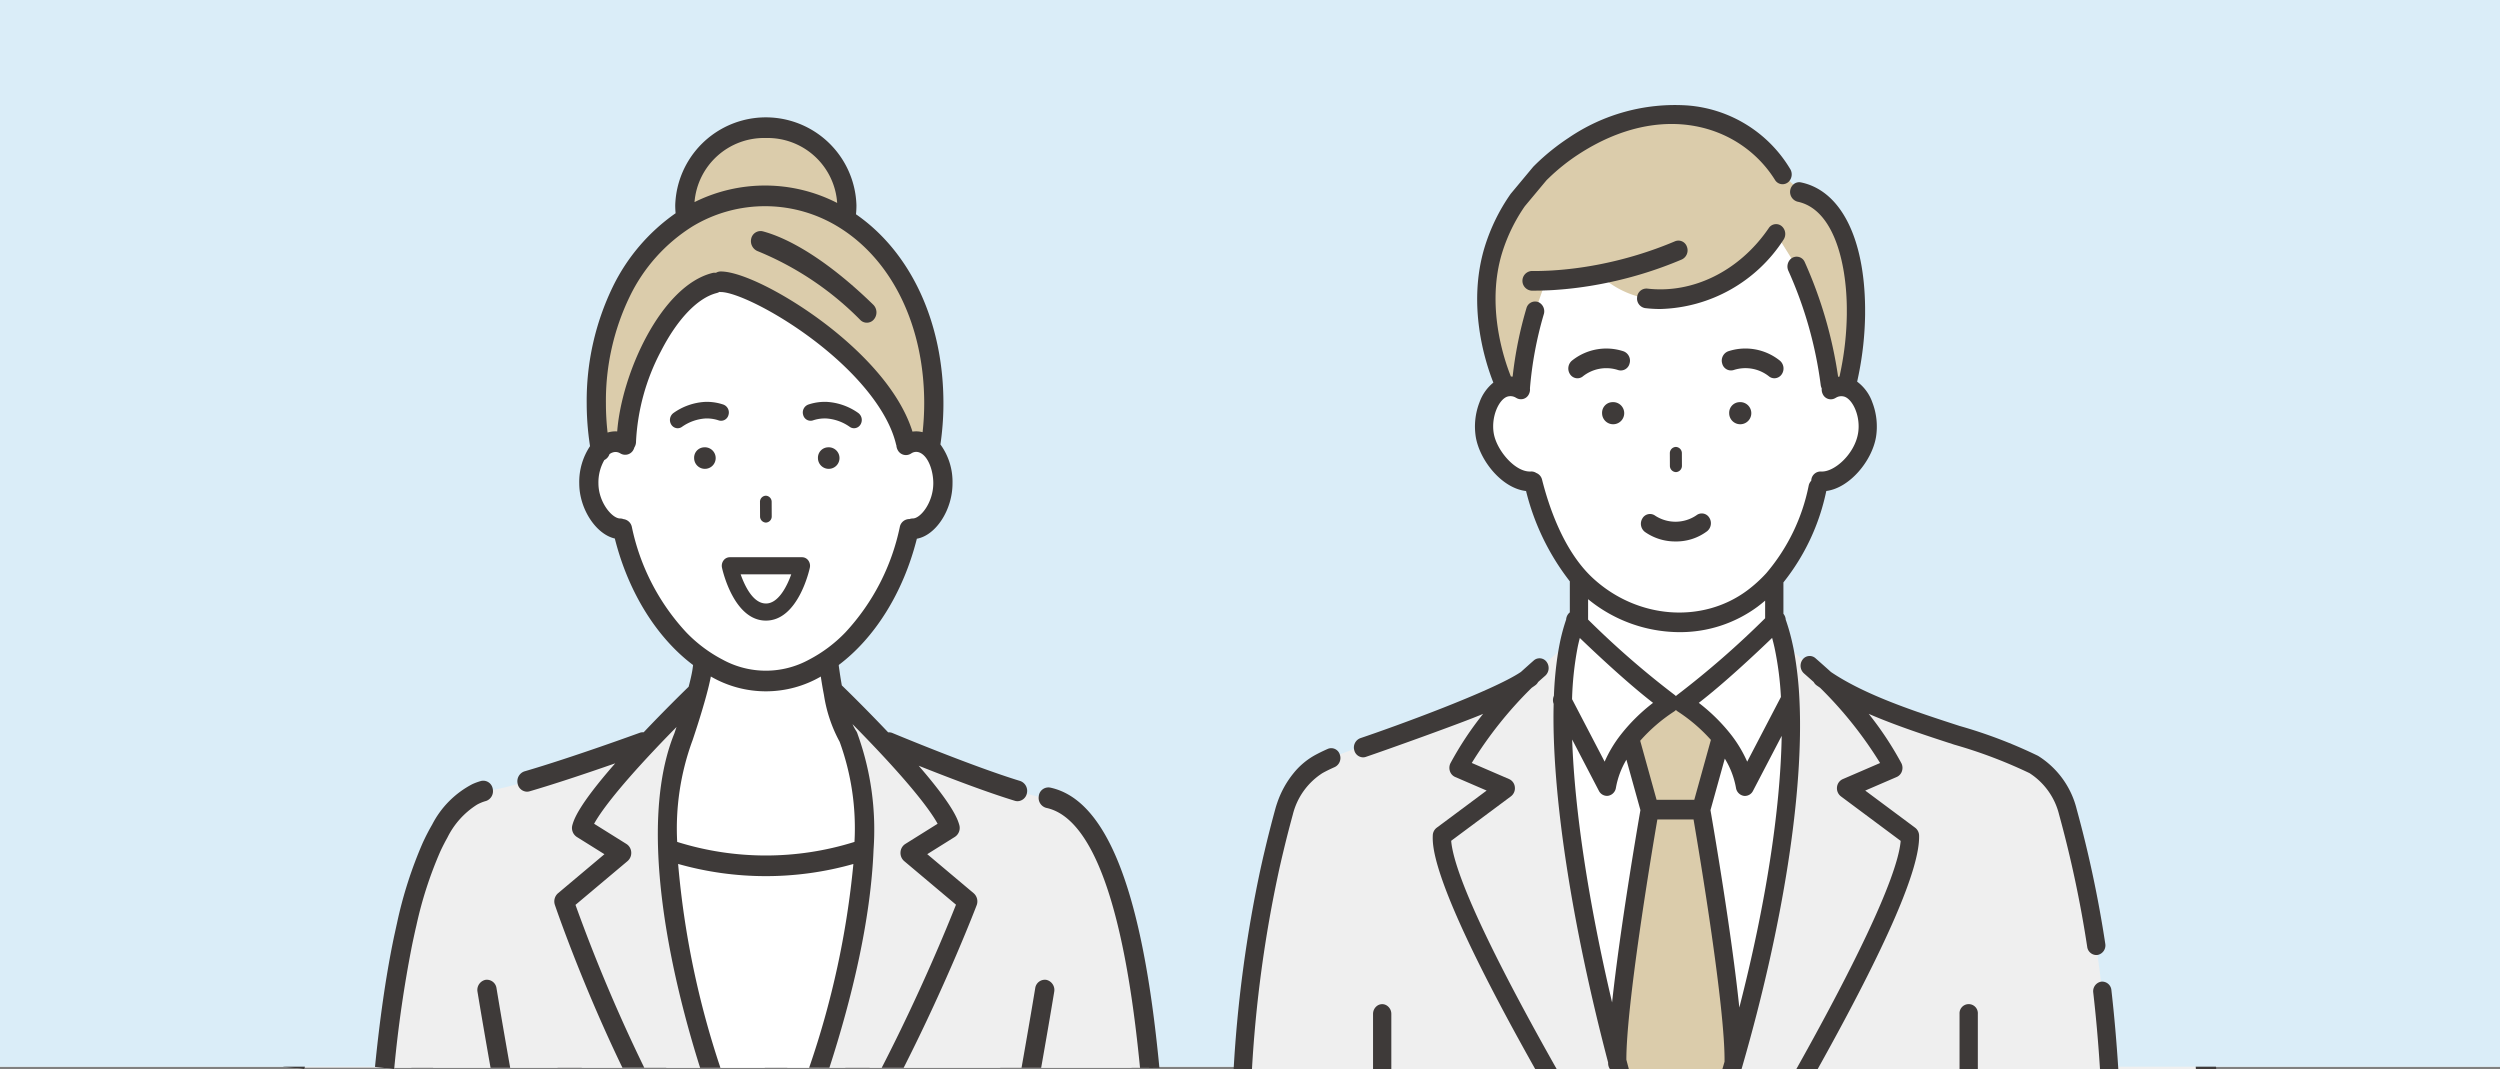 <svg xmlns="http://www.w3.org/2000/svg" width="300" height="128.295" viewBox="0 0 300 128.295">
  <rect x="0" y="0" width="300" height="128.295" fill="#808080" stroke="none"/>
  <g id="an_pic" transform="translate(-753 -6151)">
    <g id="グループ_67736" data-name="グループ 67736">
      <rect id="長方形_68074" data-name="長方形 68074" width="300" height="128" transform="translate(753 6151)" fill="#fff"/>
      <g id="an_pic1" transform="translate(439.86 5393.07)">
        <g id="グループ_62540" data-name="グループ 62540" transform="translate(347.14 759.596)">
          <g id="グループ_62536" data-name="グループ 62536" transform="translate(0 72.148)">
            <path id="パス_12998" data-name="パス 12998" d="M463.453,1042.38c-.356,9.059-2.8,19.4-5.954,29.09H443.015c-3.042-9.539-5.361-19.986-5.664-29.093h0c.446.2,5.049,2.22,13.054,2.22C458.363,1044.6,462.956,1042.605,463.453,1042.38Z" transform="translate(-398.405 -1017.161)" fill="#fff"/>
            <path id="パス_12999" data-name="パス 12999" d="M364.551,1032.446H322.509c0,.056-.011.114-.016.171l-1.21-.139a.21.21,0,0,0,0-.032c.59-5.873,1.357-11.439,2.354-16.388.092-.455.184-.908.28-1.351s.2-.906.3-1.349a55.563,55.563,0,0,1,3.2-10.089,26.168,26.168,0,0,1,1.236-2.433,11.419,11.419,0,0,1,4.63-4.815,6.272,6.272,0,0,1,1.069-.4c.051,0,.106,0,.162-.006a8.008,8.008,0,0,0,1.11-.139c.056-.008.113-.019.171-.031.855-.16,1.925-.425,3.125-.756h0c6.462-1.782,16.64-5.506,16.64-5.506l.731-.1c3.362-3.559,6.4-6.485,6.5-6.576h0c-.023.087-.046.174-.071.262-.253.921-.535,1.868-.8,2.717-.04.123-.076.245-.114.362-.1.328-.2.638-.292.92-.018.054-.035.1-.051.157a.169.169,0,0,1-.01.032c-.02.062-.039.121-.058.18-.008.029-.018.059-.028.088l-.13.393c-.008.026-.015.049-.023.072-.063.187-.115.344-.154.463-.052.149-.083.244-.093.272a.045.045,0,0,1,0,.008h0v0q-.233.57-.441,1.165l-.084.249c-.015.041-.028.082-.042.125-.023.069-.046.14-.068.21-.045.14-.089.28-.129.423-.023.072-.043.143-.063.214-.038.13-.076.262-.111.394l-.02.074c-.017.06-.033.121-.048.182-.029.107-.056.216-.083.324-.021.084-.041.168-.061.253-.033.13-.063.262-.091.4-.025.1-.047.207-.068.312-.035.152-.066.3-.1.46l-.075.4c-.026.138-.05.274-.073.413s-.045.262-.064.393-.043.268-.063.4v.006c-.02.137-.04.275-.058.412-.063.468-.12.944-.166,1.427,0,.033-.007.067-.01.1-.018.194-.036.39-.051.586v.006c-.008.093-.015.186-.022.28-.015.191-.028.386-.041.582v.007c-.014.21-.025.42-.033.632-.005.08-.009.161-.012.243,0,.023,0,.046,0,.069-.008.2-.017.406-.021.611s-.01.386-.013.58c0,.027,0,.056,0,.084q0,.148-.005.3c0,.2,0,.406,0,.609q0,.492.008.992c.006.331.013.666.025,1C359.19,1012.459,361.508,1022.907,364.551,1032.446Z" transform="translate(-319.941 -978.137)" fill="#efefef"/>
            <path id="パス_13000" data-name="パス 13000" d="M543.459,1032.446H499.541c3.154-9.687,5.6-20.031,5.954-29.09q.045-1.129.045-2.231c0-.179,0-.359,0-.537,0-.113,0-.223,0-.335s0-.222-.007-.333c0-.133-.006-.267-.01-.4q-.017-.507-.045-1.01c-.007-.143-.015-.286-.025-.429-.007-.114-.015-.228-.024-.342-.031-.454-.071-.9-.117-1.344-.01-.1-.021-.2-.033-.3-.013-.118-.027-.235-.041-.351-.02-.159-.04-.317-.062-.476s-.046-.336-.071-.505c-.04-.269-.083-.534-.131-.8s-.095-.525-.146-.785-.1-.5-.16-.748a.147.147,0,0,0-.009-.036c-.028-.123-.056-.246-.086-.367q-.092-.379-.192-.75c-.033-.125-.068-.246-.1-.369q-.107-.366-.221-.726-.091-.287-.19-.567c-.029-.081-.057-.164-.088-.245-.06-.171-.124-.34-.189-.509-.055-.143-.111-.283-.169-.422v0h0c-.058-.085-.115-.176-.169-.268s-.11-.19-.163-.291l-.08-.151c-.052-.1-.1-.208-.153-.317-.067-.146-.134-.3-.2-.456-.007-.016-.014-.034-.02-.05-.015-.034-.028-.069-.041-.1-.027-.065-.052-.128-.075-.194s-.06-.157-.088-.237c-.178-.494-.338-1.02-.484-1.563-.028-.105-.056-.21-.083-.316-.054-.21-.106-.426-.157-.641s-.1-.431-.144-.646c-.023-.107-.045-.216-.068-.325s-.045-.217-.066-.324h0l.182-.039s3.288,3.164,6.829,6.945l.376-.272s12.161,5.085,18.35,6.784c.59.162,1.124.294,1.589.387a6.725,6.725,0,0,0,1.271.16C537.882,998.192,541.655,1013.732,543.459,1032.446Z" transform="translate(-440.447 -978.137)" fill="#efefef"/>
            <path id="パス_13001" data-name="パス 13001" d="M463.383,995.169c-.5.224-5.09,2.217-13.046,2.217-8.005,0-12.609-2.018-13.054-2.22q-.017-.505-.026-1a47.444,47.444,0,0,1,.374-7.111c.018-.138.038-.276.058-.413v-.005q.089-.614.2-1.209c.025-.131.05-.265.075-.4a25.466,25.466,0,0,1,1.405-4.78h0c.031-.093,1.016-2.983,1.752-5.664.023-.087.046-.174.07-.26h0v0a26.257,26.257,0,0,0,.665-2.961c.012-.088.023-.178.037-.265.055-.39.1-.773.142-1.145h16.608c.041.371.087.754.142,1.145.027.187.053.376.083.572.121.826.267,1.75.452,2.7h0a22.712,22.712,0,0,0,1.422,4.855c.05.109.1.214.152.318.027.052.053.1.08.151.053.1.108.2.162.29s.113.183.171.269h0l0,0h0c.232.565.444,1.145.636,1.744.076.24.149.483.221.726s.137.492.2.741q.144.562.268,1.14A42.9,42.9,0,0,1,463.383,995.169Z" transform="translate(-398.336 -969.949)" fill="#fff"/>
            <g id="グループ_62535" data-name="グループ 62535">
              <path id="パス_13002" data-name="パス 13002" d="M331.939,1018.894l-.066.02a5.319,5.319,0,0,0-1.176.487,10.876,10.876,0,0,0-3.922,4.369c-.316.56-.632,1.173-.946,1.853a52.3,52.3,0,0,0-3.177,9.825q-.156.658-.306,1.354c-.1.441-.194.894-.287,1.357a163.624,163.624,0,0,0-2.35,16.249c0,.056-.011.114-.016.171l-1.21-.139-.275-.032-1.067-.123q.937-9.408,2.355-16.462c.093-.458.185-.907.283-1.349s.2-.908.3-1.347a56.08,56.08,0,0,1,3.42-10.662q.6-1.309,1.246-2.411a12.48,12.48,0,0,1,5.364-5.4,7.8,7.8,0,0,1,1.133-.411.643.643,0,0,1,.086-.021,1.282,1.282,0,0,1,1.473,1.015,1.124,1.124,0,0,1,.032.2A1.378,1.378,0,0,1,331.939,1018.894Z" transform="translate(-317.14 -1000.098)" fill="#3e3a39"/>
              <path id="パス_13003" data-name="パス 13003" d="M587,1093.885c-.525,3.177-1.119,6.609-1.735,10.105h-2.612c.648-3.665,1.271-7.267,1.819-10.587a1.3,1.3,0,0,1,1.486-1.117A1.377,1.377,0,0,1,587,1093.885Z" transform="translate(-496.631 -1049.682)" fill="#3e3a39"/>
              <path id="パス_13004" data-name="パス 13004" d="M359.2,1093.885c.525,3.177,1.118,6.609,1.735,10.105h2.612c-.648-3.665-1.271-7.267-1.819-10.587a1.3,1.3,0,0,0-1.486-1.117A1.377,1.377,0,0,0,359.2,1093.885Z" transform="translate(-345.562 -1049.682)" fill="#3e3a39"/>
              <path id="パス_13005" data-name="パス 13005" d="M605.759,1056.084h-2.577q-.1-1.085-.217-2.153c-1.011-9.542-2.491-17.1-4.4-22.478-2.109-5.945-4.745-9.29-7.837-9.952a1.368,1.368,0,0,1-1.021-1.511.665.665,0,0,1,.013-.109,1.29,1.29,0,0,1,1.508-1.083c7.3,1.56,11.967,12.95,14.282,34.82Q605.643,1054.842,605.759,1056.084Z" transform="translate(-501.397 -1001.774)" fill="#3e3a39"/>
              <path id="パス_13006" data-name="パス 13006" d="M442.5,986.091c-6.306-1.92-16.889-6.336-16.993-6.381a1.189,1.189,0,0,0-.565-.087c-2.971-3.139-5.659-5.756-6.166-6.245-.1-.532-.189-1.1-.282-1.743-.008-.064-.019-.124-.028-.19-.023-.157-.045-.312-.066-.463l-.013-.093c-.01-.075-.02-.149-.03-.222-.033-.244-.063-.483-.089-.717h-2.582c.028.259.058.525.093.8.022.183.047.368.072.555l.015.1c.021.159.045.323.068.481.017.11.032.22.047.324.139.917.272,1.7.419,2.446a19.01,19.01,0,0,0,2.091,6.233,33.592,33.592,0,0,1,1.972,13.319,39.38,39.38,0,0,1-23.589,0c-.1-5.422.57-9.925,2-13.394a.371.371,0,0,0,.021-.057.069.069,0,0,1,.012-.023c.042-.131,1.1-3.211,1.852-6.019.266-.979.464-1.819.6-2.509.043-.231.079-.445.108-.642l.033-.258c.025-.185.05-.369.072-.549.035-.271.064-.538.093-.8h-2.58c-.028.235-.058.476-.091.721-.009.075-.02.149-.03.226l-.035.254c-.008.061-.016.125-.028.19-.093.566-.26,1.309-.5,2.219-.809.785-3.283,3.209-5.988,6.063a1.16,1.16,0,0,0-.526.067c-.091.032-8.99,3.282-15.323,5.127a1.39,1.39,0,0,0-.9,1.683s0,0,0,.007a1.3,1.3,0,0,0,1.237,1.018,1.22,1.22,0,0,0,.336-.048c3.677-1.072,8.2-2.607,11.4-3.727-4.953,5.659-5.493,7.506-5.692,8.189a1.427,1.427,0,0,0,.578,1.6l3.68,2.3-6.177,5.2a1.441,1.441,0,0,0-.414,1.555c.025.073,2.553,7.534,6.771,16.909q1.121,2.491,2.214,4.757H392.5a217.68,217.68,0,0,1-9.155-21.674l6.928-5.826a1.425,1.425,0,0,0,.489-1.179,1.392,1.392,0,0,0-.635-1.1l-4.3-2.691c.782-1.42,2.82-4.307,8.106-9.911,1-1.061,1.98-2.067,2.859-2.962-.148.451-.252.752-.277.83-1.65,4.039-2.383,9.242-2.174,15.466.3,9.033,2.557,19.429,5.589,29.043h2.7A116.6,116.6,0,0,1,397,997.138a42.734,42.734,0,0,0,23.316.007c-.381,5.052-1.677,14.27-5.888,27.113h2.7c2.909-9,5.5-19.47,5.872-29.032.24-6.119-.479-11.293-2.131-15.385a1.465,1.465,0,0,0-.2-.426,6.248,6.248,0,0,1-.469-.876c1.066,1.079,2.3,2.357,3.568,3.7,5.027,5.362,6.991,8.159,7.755,9.549l-4.3,2.691a1.384,1.384,0,0,0-.633,1.1,1.425,1.425,0,0,0,.487,1.179l6.895,5.8c-1.128,2.856-4.749,11.737-9.883,21.7H427c5.9-11.632,9.652-21.465,9.71-21.616a1.441,1.441,0,0,0-.4-1.6l-6.174-5.2,3.677-2.3a1.425,1.425,0,0,0,.58-1.6c-.194-.665-.721-2.465-5.4-7.864,3.694,1.473,8.955,3.5,12.8,4.668a1.288,1.288,0,0,0,.35.052,1.306,1.306,0,0,0,1.235-1c0-.005,0-.008,0-.014A1.393,1.393,0,0,0,442.5,986.091Z" transform="translate(-356.667 -969.949)" fill="#3e3a39"/>
            </g>
          </g>
          <g id="グループ_62539" data-name="グループ 62539" transform="translate(27.171)">
            <path id="パス_13007" data-name="パス 13007" d="M441.044,778.78l.216-.4a9.983,9.983,0,0,0,.1-1.4,10.788,10.788,0,0,0-21.555,0,10.342,10.342,0,0,0,.079,1.256l.228.415c-7.262,4.435-12.085,13.545-12.085,24.675a36.021,36.021,0,0,0,.523,6.11,2.759,2.759,0,0,1,2.027-1h1.454c0-7.254,5.321-19.5,11.732-21.109l.819-.166c4.5,0,21.97,10.443,24.553,21.275l.249.329a2.444,2.444,0,0,1,1.209-.329,2.39,2.39,0,0,1,.883.173l1.068.008a35.907,35.907,0,0,0,.389-5.3C452.931,792.3,448.2,783.253,441.044,778.78Z" transform="translate(-405.751 -765.288)" fill="#dbccab"/>
            <path id="パス_13008" data-name="パス 13008" d="M449.4,847a2.39,2.39,0,0,0-.884-.173,2.443,2.443,0,0,0-1.209.328l-.249-.328C444.472,836,427,825.556,422.5,825.556l-.819.166c-6.411,1.609-11.732,13.856-11.732,21.109H408.5a2.759,2.759,0,0,0-2.027,1,6.819,6.819,0,0,0-1.519,4.548c0,3.063,2.2,6.043,4.163,6.043l.321.078c2.753,12.242,11.116,20.174,19.07,20.174s16.317-7.932,19.066-20.174l.477-.078c1.958,0,4.011-2.98,4.011-6.043C452.059,849.789,450.929,847.622,449.4,847Z" transform="translate(-403.673 -803.679)" fill="#fff"/>
            <g id="グループ_62538" data-name="グループ 62538">
              <path id="パス_13009" data-name="パス 13009" d="M449.063,806.233a37.3,37.3,0,0,0,.4-5.476c0-10.782-4.33-20.09-11.634-25.149a11.376,11.376,0,0,0,.061-1.2,12.061,12.061,0,0,0-24.11,0c0,.345.017.7.05,1.063a25.582,25.582,0,0,0-8.357,9.785,34.766,34.766,0,0,0-3.471,15.5,37.451,37.451,0,0,0,.439,5.7,8.585,8.585,0,0,0-1.435,4.953c0,3.421,2.25,6.78,4.733,7.336,1.824,7.271,5.679,13.283,10.417,16.837.387.292.782.568,1.183.824s.784.486,1.183.7a14.586,14.586,0,0,0,14.627,0c.4-.219.8-.456,1.195-.711s.8-.532,1.183-.824c4.728-3.549,8.574-9.546,10.4-16.8,2.507-.438,4.744-3.812,4.744-7.368A8.438,8.438,0,0,0,449.063,806.233Zm-3.684,9.85a1.206,1.206,0,0,0-.424.079,1.3,1.3,0,0,0-1.294,1.05,29.4,29.4,0,0,1-7.22,14.005,18.663,18.663,0,0,1-4.855,3.648,11.979,11.979,0,0,1-11.5,0,18.687,18.687,0,0,1-4.857-3.648,29.415,29.415,0,0,1-7.223-14.007,1.309,1.309,0,0,0-1.125-1.044,1.189,1.189,0,0,0-.438-.084c-1.087,0-2.885-2.183-2.885-4.67a5.955,5.955,0,0,1,.786-3.1,1.338,1.338,0,0,0,.681-.773,1.351,1.351,0,0,1,.8-.3,1.236,1.236,0,0,1,.658.2,1.233,1.233,0,0,0,1.743-.516,1.494,1.494,0,0,0,.111-.283,1.432,1.432,0,0,0,.221-.771,28.7,28.7,0,0,1,3.3-12.009c2.2-4.3,4.908-7.127,7.44-7.762a1.2,1.2,0,0,0,.345-.146,1.289,1.289,0,0,0,.183.016c1.866,0,7.084,2.418,12.261,6.325,5.994,4.526,10.024,9.6,11.053,13.916a1.173,1.173,0,0,0,.053.162,1.463,1.463,0,0,0,.179.63,1.231,1.231,0,0,0,1.755.472c.035-.023.068-.042.094-.059a1.167,1.167,0,0,1,1.051-.086c1.19.48,1.833,2.462,1.833,4.084C448.113,813.946,446.433,816.083,445.379,816.083Zm-19.542-50.619a9.268,9.268,0,0,1,9.49,8.64,21.05,21.05,0,0,0-18.98-.109A9.28,9.28,0,0,1,425.837,765.464ZM416,777.274a18.656,18.656,0,0,1,19.658.121c7.046,4.405,11.253,13.138,11.253,23.361a35.037,35.037,0,0,1-.214,3.848,3.339,3.339,0,0,0-1.347-.073c-1.989-6.341-8.16-11.75-11.782-14.485-5.24-3.955-11.015-6.825-13.731-6.825a1.207,1.207,0,0,0-.634.181,1.165,1.165,0,0,0-.476.022c-6.837,1.716-12.082,13.4-12.663,21.079-.078,0-.154-.008-.232-.008a3.532,3.532,0,0,0-1.049.16,34.468,34.468,0,0,1-.224-3.9,31.853,31.853,0,0,1,3.168-14.2A22.58,22.58,0,0,1,416,777.274Z" transform="translate(-401.006 -762.717)" fill="#3e3a39"/>
              <path id="パス_13010" data-name="パス 13010" d="M472.486,808.853a40.991,40.991,0,0,1,13.6,9.137,1.215,1.215,0,0,0,1.806-.094,1.447,1.447,0,0,0-.087-1.941c-5.628-5.489-10.8-8.724-14.7-9.768a1.275,1.275,0,0,0-1.55,1A1.437,1.437,0,0,0,472.486,808.853Z" transform="translate(-448.673 -791.027)" fill="#3e3a39"/>
              <g id="グループ_62537" data-name="グループ 62537" transform="translate(12.068 37.848)">
                <path id="パス_13011" data-name="パス 13011" d="M471.063,931.245a1.035,1.035,0,0,0-.828-.429h-9.623a1.036,1.036,0,0,0-.828.429,1.2,1.2,0,0,0-.2.967c.062.287,1.56,7.037,5.844,7.037s5.783-6.751,5.845-7.041A1.205,1.205,0,0,0,471.063,931.245Zm-5.639,5.726c-1.706,0-2.81-2.316-3.363-3.878h6.732C468.2,934.77,467.047,936.971,465.424,936.971Z" transform="translate(-452.652 -910.14)" fill="#3e3a39"/>
                <path id="パス_13012" data-name="パス 13012" d="M476.006,907.295h0a.813.813,0,0,0-.777.844l.01,1.9a.812.812,0,0,0,.781.835h0a.813.813,0,0,0,.778-.845l-.009-1.9A.813.813,0,0,0,476.006,907.295Z" transform="translate(-463.247 -894.808)" fill="#3e3a39"/>
                <path id="パス_13013" data-name="パス 13013" d="M500.373,888.807a1.434,1.434,0,1,1-1.332,1.431A1.381,1.381,0,0,1,500.373,888.807Z" transform="translate(-479.348 -882.757)" fill="#3e3a39"/>
                <path id="パス_13014" data-name="パス 13014" d="M449.525,888.807a1.434,1.434,0,1,1-1.333,1.431A1.374,1.374,0,0,1,449.525,888.807Z" transform="translate(-444.973 -882.757)" fill="#3e3a39"/>
                <path id="パス_13015" data-name="パス 13015" d="M438.412,874.424a1.011,1.011,0,0,0,.872.519.968.968,0,0,0,.544-.169,6.114,6.114,0,0,1,3.161-1.134,4.986,4.986,0,0,1,1.767.26,1.015,1.015,0,0,0,1.286-.724,1.12,1.12,0,0,0-.674-1.382,6.83,6.83,0,0,0-2.454-.359,8.031,8.031,0,0,0-4.176,1.468A1.152,1.152,0,0,0,438.412,874.424Z" transform="translate(-438.256 -871.43)" fill="#3e3a39"/>
                <path id="パス_13016" data-name="パス 13016" d="M500.523,874.424a1.154,1.154,0,0,0-.325-1.521,8.046,8.046,0,0,0-4.176-1.468,6.892,6.892,0,0,0-2.463.358,1.121,1.121,0,0,0-.676,1.381,1.016,1.016,0,0,0,1.285.727,5.006,5.006,0,0,1,1.779-.261,6.123,6.123,0,0,1,3.161,1.134.966.966,0,0,0,.544.169A1.011,1.011,0,0,0,500.523,874.424Z" transform="translate(-475.153 -871.43)" fill="#3e3a39"/>
              </g>
            </g>
          </g>
        </g>
        <g id="グループ_62543" data-name="グループ 62543" transform="translate(461.378 757.93)">
          <path id="パス_13017" data-name="パス 13017" d="M882.568,771.076a6.72,6.72,0,0,1-2.149-2.466,16.481,16.481,0,0,0-8.99-6.564,18.576,18.576,0,0,0-3.493-.642c-8.642-.756-17.893,4.077-22.777,11.758a24.1,24.1,0,0,0-3.582,11.947c-.047,1.181.842,12.8,2.188,12.556a4.026,4.026,0,0,1,2.085.25c.411-5.132,1.949-9.577,3.331-14.387a54,54,0,0,0,7.1-.821l.028,0c7.065,7.3,18.5,1.729,23.534-5.393,1.5,2.671,3.129,4.925,4.2,7.874a59.566,59.566,0,0,1,2.1,7.357c.366,1.65.345,3.87,1.106,5.351a2.927,2.927,0,0,1,1.893-.191c2.373-6.685,2.51-19.036-2.71-24.439C885.246,772.031,883.943,771.849,882.568,771.076Z" transform="translate(-807.652 -760.144)" fill="#dbccab"/>
          <path id="パス_13018" data-name="パス 13018" d="M909.893,1034.452l0,0c-.076.264-.153.527-.229.791H894.691c-.1-.356-.19-.711-.284-1.069-.065-8.391,4.33-33.455,4.33-33.455l-2.485-8.954-.451-.16a22.9,22.9,0,0,1,5.561-5.065h1.712a22.931,22.931,0,0,1,5.385,4.841l-.408.385-2.486,8.954S910.06,1026.352,909.893,1034.452Z" transform="translate(-843.367 -906.95)" fill="#dbccab"/>
          <path id="パス_13019" data-name="パス 13019" d="M935.513,965.786a44.185,44.185,0,0,0-.908-7.276,25.592,25.592,0,0,0-.9-3.178l-.139-.032c-.047.048-.108.108-.18.175-1.517,1.484-8.1,7.846-12.23,10.7a22.954,22.954,0,0,1,5.386,4.841l-.408.385-2.485,8.953s4.5,25.631,4.328,33.732l0,0C932.74,997.61,936.172,979.082,935.513,965.786Z" transform="translate(-861.449 -886.585)" fill="#fff"/>
          <path id="パス_13020" data-name="パス 13020" d="M886.193,966.086c-3.985-2.755-10.247-8.77-12.046-10.524-.188-.182-.329-.321-.41-.4l-.09.081a22.649,22.649,0,0,0-.87,3.183,44.451,44.451,0,0,0-.776,7.462c-.386,12.885,2.878,31.277,7.238,47.833-.065-8.39,4.33-33.454,4.33-33.454l-2.485-8.953-.451-.161A22.912,22.912,0,0,1,886.193,966.086Z" transform="translate(-828.198 -886.495)" fill="#fff"/>
          <path id="パス_13021" data-name="パス 13021" d="M879.82,939.916c6.054,5.533,15.3,6.593,21.933,1.674a19.167,19.167,0,0,0,2.734-2.478l.19.2v5.46c-1.518,1.484-8.1,7.846-12.23,10.7h-1.711c-3.985-2.755-10.247-8.77-12.046-10.524v-5.965l.1-.1C879.122,939.249,879.465,939.591,879.82,939.916Z" transform="translate(-832.743 -875.885)" fill="#fff"/>
          <path id="パス_13022" data-name="パス 13022" d="M790.506,1019.7c.094.359.188.714.284,1.069H740.711a173.978,173.978,0,0,1,3.546-26.451c.094-.428.19-.858.288-1.288s.2-.859.3-1.288c.409-1.727.852-3.461,1.329-5.213a11.657,11.657,0,0,1,.572-1.621c.041-.094.084-.189.126-.284a0,0,0,0,0,0-.005,9.694,9.694,0,0,1,3.836-4.385,24.672,24.672,0,0,1,2.872-1.334c1.3-.522,2.778-1.039,4.36-1.567l1.254-.415c.406-.132.819-.268,1.236-.4,1.015-.331,2.056-.667,3.111-1.016,5.248-1.736,10.806-3.751,14.862-6.515.978-.885,1.906-1.7,2.7-2.4.592-.517,1.115-.964,1.533-1.318.7-.592,1.111-.937,1.111-.937l.288.07a44.458,44.458,0,0,0-.776,7.462C782.882,984.749,786.146,1003.142,790.506,1019.7Z" transform="translate(-739.465 -892.473)" fill="#efefef"/>
          <path id="パス_13023" data-name="パス 13023" d="M991.666,1020.768H941.512c.076-.264.153-.527.229-.791,4.761-16.48,8.194-35.008,7.534-48.3a44.187,44.187,0,0,0-.907-7.276l.254-.066s.443.367,1.176.99c.319.272.695.593,1.112.955.874.755,1.934,1.685,3.061,2.705,8.024,5.468,21.913,8,27.694,11.249a10.408,10.408,0,0,1,4.538,6.3,152.879,152.879,0,0,1,3.94,19.054q.25,1.763.465,3.557C991.06,1012.877,991.406,1016.725,991.666,1020.768Z" transform="translate(-875.211 -892.473)" fill="#efefef"/>
          <path id="パス_13024" data-name="パス 13024" d="M887.953,827.648a.07.07,0,0,0-.018,0,2.5,2.5,0,0,0-1.9.221l-.321-.667a55.578,55.578,0,0,0-4.416-15.6l-2.725-4.337c-4.093,6-10.68,9.345-17.285,8.57a12.315,12.315,0,0,1-6.262-3.189,49.043,49.043,0,0,1-6.125.778c-.325.021-.641.036-.956.047v0l-1.44,4.1a50.436,50.436,0,0,0-1.9,10.187l-.073.162a2.523,2.523,0,0,0-2-.268c-2.1.626-3.141,3.973-2.725,6.387.452,2.683,3.2,6.154,5.989,6.154l.466.116c1.183,4.684,3.18,9.491,6.18,12.781.331.364.674.706,1.029,1.031,6.054,5.533,15.3,6.593,21.933,1.674a19.156,19.156,0,0,0,2.734-2.478c3.065-3.353,4.849-7.639,5.956-12.275l.364-.858c2.859.2,5.747-3.391,6.211-6.145C891.092,831.621,890.052,828.274,887.953,827.648Z" transform="translate(-806.4 -790.087)" fill="#fff"/>
          <g id="グループ_62542" data-name="グループ 62542">
            <path id="パス_13025" data-name="パス 13025" d="M921.768,803.762a1.162,1.162,0,0,0-1.7.282c-3.873,5.678-10.069,8.762-16.172,8.044a1.241,1.241,0,0,0-1.341,1.157,1.288,1.288,0,0,0,1.077,1.44,17.3,17.3,0,0,0,2.014.117c6.284,0,12.422-3.406,16.384-9.214A1.372,1.372,0,0,0,921.768,803.762Z" transform="translate(-848.871 -787.641)" fill="#3e3a39"/>
            <path id="パス_13026" data-name="パス 13026" d="M877.364,810.616a1.19,1.19,0,0,0-1.579-.73,51.064,51.064,0,0,1-10.311,3.121,48.064,48.064,0,0,1-5.982.762c-.315.018-.622.033-.937.045-.66.029-1.26.038-1.836.027h-.02a1.311,1.311,0,0,0-.02,2.614c.167,0,.334,0,.5,0,.467,0,.951-.011,1.461-.033.324-.011.651-.026.985-.047a50.089,50.089,0,0,0,6.269-.8,52.688,52.688,0,0,0,10.785-3.265A1.343,1.343,0,0,0,877.364,810.616Z" transform="translate(-817.053 -791.737)" fill="#3e3a39"/>
            <path id="パス_13027" data-name="パス 13027" d="M888.841,797.513a5.819,5.819,0,0,0-2.02-2.754c.067-.3.133-.608.194-.911a43.049,43.049,0,0,0,.864-7.991c0-.312,0-.619,0-.93-.088-9.357-3.281-15.591-8.538-16.678a1.143,1.143,0,0,0-1.031.3,1.342,1.342,0,0,0,.572,2.262c4.752.982,6.507,7.948,6.564,14.137,0,.287,0,.577,0,.867a40.114,40.114,0,0,1-.807,7.475c-.055.27-.112.538-.171.805-.06.005-.119.009-.178.018a57.417,57.417,0,0,0-4.459-15.3,1.173,1.173,0,0,0-1.648-.525,1.148,1.148,0,0,0-.1.066l-.07.053a1.376,1.376,0,0,0-.32,1.653,53.857,53.857,0,0,1,4.276,15.126,1.4,1.4,0,0,0,.141.477,1.38,1.38,0,0,0,.145.774,1.171,1.171,0,0,0,1.651.512c.036-.02.071-.043.126-.071a1.369,1.369,0,0,1,1.052-.132l.037.009c1.142.38,2.2,2.679,1.818,4.886-.464,2.756-3.172,5.2-4.938,5.074a1.246,1.246,0,0,0-1.289,1.22s0,.007,0,.009a1.317,1.317,0,0,0-.329.608c-1.2,5.017-3.045,8.84-5.647,11.687a18.1,18.1,0,0,1-2.557,2.315c-5.984,4.44-14.584,3.769-20.454-1.593-.333-.305-.651-.626-.948-.95-3.192-3.5-4.957-8.573-5.876-12.21a1.274,1.274,0,0,0-.778-.894,1.162,1.162,0,0,0-.735-.19,1.179,1.179,0,0,1-.125,0c-2.028,0-4.419-2.862-4.793-5.086s.7-4.547,1.842-4.887a1.387,1.387,0,0,1,1.117.16l.057.031.031.017a1.168,1.168,0,0,0,1.638-.54,1.371,1.371,0,0,0,.133-.761,49.209,49.209,0,0,1,1.822-9.789,1.349,1.349,0,0,0-.584-1.623.854.854,0,0,0-.124-.06h0a1.192,1.192,0,0,0-1.566.763,52.227,52.227,0,0,0-1.85,9.152c-.076-.007-.153-.014-.231-.016-.913-2.271-3.336-9.4-1.162-16.478a22.666,22.666,0,0,1,3.011-6.174L845.467,768q.147-.152.3-.3a26.711,26.711,0,0,1,3.934-3.148c11.227-7.335,21.671-3.856,26.185,3.372a1.17,1.17,0,0,0,1.916.141,1.378,1.378,0,0,0,.1-1.6,17.47,17.47,0,0,0-13.694-8.457,25.124,25.124,0,0,0-15.775,4.309,29.429,29.429,0,0,0-4.3,3.435c-.129.125-.257.252-.384.38-.024.023-.047.051-.069.076l-2.937,3.527c-.025.031-.047.06-.069.093a25.336,25.336,0,0,0-3.4,6.961c-2.38,7.75.025,15.275,1.137,18.094a5.954,5.954,0,0,0-1.846,2.627,8.914,8.914,0,0,0-.492,4.6c.535,3.178,3.511,6.846,6.69,7.2,1,3.679,2.782,8.427,5.823,12.016v4.131a1.119,1.119,0,0,0-.169.158,1.348,1.348,0,0,0-.321.8,24.593,24.593,0,0,0-.851,3.169q-.113.556-.211,1.145a48.076,48.076,0,0,0-.566,5.83,1.4,1.4,0,0,0-.035,1.073c-.29,11.7,2.343,29.049,7.246,47.711,0,.042,0,.085,0,.124a1.364,1.364,0,0,0,.223.723c0,.013.006.024.01.038h2.528c-.11-.415-.223-.832-.333-1.252,0-7.336,3.3-27.153,4.125-31.966h4.806c.831,4.874,4.213,25.136,4.124,32.234-.1.33-.193.656-.288.984h2.551c.039-.134.078-.268.116-.4,5.426-18.787,8.192-36.56,7.588-48.76a48.368,48.368,0,0,0-.691-6.283q-.116-.629-.247-1.225a27.048,27.048,0,0,0-.882-3.14,1.334,1.334,0,0,0-.307-.777v-4.177a28.877,28.877,0,0,0,5.7-12.161c3.131-.409,6.082-4.019,6.615-7.181A8.942,8.942,0,0,0,888.841,797.513Zm-17.7,80.516c-1.023-9.89-3.425-23.89-3.838-26.258l1.906-6.86A11.185,11.185,0,0,1,870.7,848.8a1.265,1.265,0,0,0,.995,1.059,1.1,1.1,0,0,0,.2.019,1.206,1.206,0,0,0,1.06-.669l3.822-7.328C876.611,851.764,874.636,864.439,871.143,878.029ZM851.024,823.7a19.3,19.3,0,0,0,12.146,4.385,17.351,17.351,0,0,0,10.394-3.382c.347-.259.684-.533,1.015-.814v2.346c-1.922,1.865-7.9,7.576-11.67,10.182a1.194,1.194,0,0,0-.2.175,1.376,1.376,0,0,0-.2-.175,117.2,117.2,0,0,1-11.488-10ZM865.752,837.5c3.368-2.6,7.524-6.494,9.761-8.643.114.421.223.854.32,1.3a41.994,41.994,0,0,1,.85,6.561l-4.487,8.606a16.926,16.926,0,0,0-2.321-3.81A24.073,24.073,0,0,0,865.752,837.5Zm-16.126-7.359c.09-.443.19-.864.3-1.273,2.169,2.083,6.366,6.022,9.746,8.632a23.888,23.888,0,0,0-4.311,4.258,16.726,16.726,0,0,0-2.131,3.567l-4.335-8.316A42.58,42.58,0,0,1,849.625,830.137Zm-.723,12.235,3.561,6.835a1.21,1.21,0,0,0,1.062.669,1.117,1.117,0,0,0,.2-.019,1.266,1.266,0,0,0,.995-1.061,11.072,11.072,0,0,1,1.394-3.734l1.863,6.707c-.4,2.316-2.707,15.754-3.766,25.588C851.09,864.077,849.231,851.844,848.9,842.373Zm11.233,8.022-2.179-7.855a22.019,22.019,0,0,1,4.5-3.88,1.311,1.311,0,0,0,.259-.214,1.164,1.164,0,0,0,.258.211,22.016,22.016,0,0,1,4.4,3.765l-2.212,7.972Z" transform="translate(-803.86 -757.93)" fill="#3e3a39"/>
            <path id="パス_13028" data-name="パス 13028" d="M1037.416,1102.913v7.338h-2.433v-7.338a1.219,1.219,0,1,1,2.433,0Z" transform="translate(-938.399 -981.956)" fill="#3e3a39"/>
            <path id="パス_13029" data-name="パス 13029" d="M1093.21,1104.628h-2.439c-.227-3.527-.519-6.9-.894-10.18a1.292,1.292,0,0,1,1.023-1.45l.037-.006a1.238,1.238,0,0,1,1.354,1.139C1092.677,1097.519,1092.977,1100.993,1093.21,1104.628Z" transform="translate(-975.503 -976.333)" fill="#3e3a39"/>
            <path id="パス_13030" data-name="パス 13030" d="M1008.038,1008.311a.151.151,0,0,1-.03,0,.952.952,0,0,1-.166.013,1.245,1.245,0,0,1-1.2-1.1,153.427,153.427,0,0,0-3.742-17.6,9.146,9.146,0,0,0-3.936-5.508,63.836,63.836,0,0,0-10-3.783c-3.709-1.2-7.72-2.511-11.394-4.107a43.911,43.911,0,0,1,4.356,6.587,1.393,1.393,0,0,1,.057,1.056,1.263,1.263,0,0,1-.684.755l-4.2,1.81,6.646,4.945a1.345,1.345,0,0,1,.523,1.039c.116,4.406-4.277,14.534-13.433,30.957-.022.038-.045.081-.068.121h-2.841c6.839-12.194,13.455-25.209,13.888-30.37l-7.955-5.923a1.352,1.352,0,0,1-.517-1.221,1.3,1.3,0,0,1,.755-1.067l4.978-2.149a53.1,53.1,0,0,0-7.988-10.01c-.155-.107-.313-.214-.465-.324a1.268,1.268,0,0,1-.378-.434c-.425-.38-.862-.769-1.305-1.157a1.375,1.375,0,0,1-.177-1.834l0,0a1.159,1.159,0,0,1,1.71-.184c.71.621,1.4,1.24,2.063,1.835,4.6,3.113,11.251,5.274,17.123,7.182a63.974,63.974,0,0,1,10.418,3.97,11.625,11.625,0,0,1,5.143,7.085,156.109,156.109,0,0,1,3.809,17.917A1.3,1.3,0,0,1,1008.038,1008.311Z" transform="translate(-893.076 -895.208)" fill="#3e3a39"/>
            <path id="パス_13031" data-name="パス 13031" d="M813.257,1024.085H810.4c-1.6-2.86-3.21-5.786-4.72-8.641-9.054-17.13-8.948-21.124-8.913-22.437a1.332,1.332,0,0,1,.523-1.038l6.644-4.945-4.193-1.81a1.261,1.261,0,0,1-.686-.754,1.4,1.4,0,0,1,.057-1.056,43.846,43.846,0,0,1,4.359-6.587c-2.52,1.1-13.162,4.9-15.613,5.727a1.1,1.1,0,0,1-.363.062,1.23,1.23,0,0,1-1.161-.918v0a1.328,1.328,0,0,1,.8-1.635c4.5-1.514,17.621-6.277,21.367-8.813.549-.5,1.121-1.01,1.7-1.521a1.161,1.161,0,0,1,1.711.183s0,0,0,0a1.375,1.375,0,0,1-.172,1.834q-.484.425-.956.847a1.248,1.248,0,0,1-.378.434c-.151.11-.309.219-.466.326a53.1,53.1,0,0,0-7.986,10.008l4.977,2.149a1.3,1.3,0,0,1,.754,1.067,1.346,1.346,0,0,1-.514,1.221l-7.957,5.92C799.669,999.023,806.712,1012.492,813.257,1024.085Z" transform="translate(-770.269 -895.791)" fill="#3e3a39"/>
            <path id="パス_13032" data-name="パス 13032" d="M750.317,1006.292c-.625.277-1.179.549-1.642.81a9.155,9.155,0,0,0-3.934,5.507q-.679,2.481-1.26,4.916c-.1.433-.206.861-.3,1.291s-.2.864-.292,1.294a170.3,170.3,0,0,0-3.578,26.37h-2.441a173.753,173.753,0,0,1,3.56-26.559c.094-.427.19-.856.286-1.284s.2-.856.3-1.283q.64-2.717,1.4-5.482c.069-.257.148-.512.235-.761a12.691,12.691,0,0,1,2.2-4,9.681,9.681,0,0,1,2.71-2.322c.535-.3,1.138-.6,1.84-.909a1.188,1.188,0,0,1,1.587.711c0,.006.006.015.008.022A1.337,1.337,0,0,1,750.317,1006.292Z" transform="translate(-736.866 -918.185)" fill="#3e3a39"/>
            <path id="パス_13033" data-name="パス 13033" d="M796.558,1102.913v7.338h-2.433v-7.338a1.325,1.325,0,0,1,.529-1.075,1.151,1.151,0,0,1,.689-.231,1.122,1.122,0,0,1,.527.131A1.313,1.313,0,0,1,796.558,1102.913Z" transform="translate(-775.574 -981.956)" fill="#3e3a39"/>
            <g id="グループ_62541" data-name="グループ 62541" transform="translate(44.53 32.404)">
              <path id="パス_13034" data-name="パス 13034" d="M941.742,871.545a1.472,1.472,0,1,1-1.366,1.468A1.417,1.417,0,0,1,941.742,871.545Z" transform="translate(-918.973 -864.393)" fill="#3e3a39"/>
              <path id="パス_13035" data-name="パス 13035" d="M889.552,871.545a1.472,1.472,0,1,1-1.368,1.468A1.411,1.411,0,0,1,889.552,871.545Z" transform="translate(-883.69 -864.393)" fill="#3e3a39"/>
              <path id="パス_13036" data-name="パス 13036" d="M904.334,914.722a1.369,1.369,0,0,0,.327,1.814,6.982,6.982,0,0,0,4.085,1.265,6.82,6.82,0,0,0,4.194-1.367,1.37,1.37,0,0,0,.264-1.825,1.162,1.162,0,0,0-1.7-.284,4.955,4.955,0,0,1-5.482.047A1.165,1.165,0,0,0,904.334,914.722Z" transform="translate(-894.467 -892.115)" fill="#3e3a39"/>
              <path id="パス_13037" data-name="パス 13037" d="M874.862,852.581a1.367,1.367,0,0,0-.348,1.809,1.192,1.192,0,0,0,1.017.59,1.153,1.153,0,0,0,.667-.214,5.021,5.021,0,0,1,4.726-.888,1.2,1.2,0,0,0,1.534-.836,1.33,1.33,0,0,0-.778-1.648A7.3,7.3,0,0,0,874.862,852.581Z" transform="translate(-874.313 -851.003)" fill="#3e3a39"/>
              <path id="パス_13038" data-name="パス 13038" d="M945,852.582a7.321,7.321,0,0,0-6.826-1.188,1.33,1.33,0,0,0-.78,1.647,1.2,1.2,0,0,0,1.533.837,5.042,5.042,0,0,1,4.738.888,1.153,1.153,0,0,0,.666.214,1.192,1.192,0,0,0,1.017-.589A1.367,1.367,0,0,0,945,852.582Z" transform="translate(-916.917 -851.004)" fill="#3e3a39"/>
              <path id="パス_13039" data-name="パス 13039" d="M916.818,892.01h0a.835.835,0,0,0,.8-.868l-.008-1.624a.834.834,0,0,0-.8-.858h0a.834.834,0,0,0-.8.867l.008,1.625A.835.835,0,0,0,916.818,892.01Z" transform="translate(-902.5 -875.55)" fill="#3e3a39"/>
            </g>
          </g>
        </g>
      </g>
    </g>
    <rect id="長方形_68074-2" data-name="長方形 68074" width="300" height="128" transform="translate(753 6151)" fill="#daedf8"/>
    <g id="an_pic1-2" data-name="an_pic1" transform="translate(450.86 5405.652)">
      <g id="グループ_62540-2" data-name="グループ 62540" transform="translate(347.14 759.433)">
        <g id="グループ_62536-2" data-name="グループ 62536" transform="translate(0 65.072)">
          <path id="パス_12998-2" data-name="パス 12998" d="M460.893,1042.38c-.321,8.171-2.526,17.5-5.37,26.237H442.46c-2.744-8.6-4.835-18.026-5.109-26.24h0c.4.183,4.554,2,11.774,2C456.3,1044.38,460.445,1042.583,460.893,1042.38Z" transform="translate(-402.224 -1019.634)" fill="#fff"/>
          <path id="パス_12999-2" data-name="パス 12999" d="M360.307,1027.549H322.389c0,.051-.01.1-.015.154l-1.091-.126a.188.188,0,0,0,0-.029c.532-5.3,1.224-10.317,2.124-14.781.083-.411.166-.819.253-1.219s.18-.817.272-1.217a50.11,50.11,0,0,1,2.886-9.1,23.6,23.6,0,0,1,1.115-2.194,10.3,10.3,0,0,1,4.176-4.343,5.655,5.655,0,0,1,.964-.361c.046,0,.1,0,.146-.005a7.215,7.215,0,0,0,1-.126c.051-.008.1-.017.154-.028.771-.144,1.737-.383,2.819-.682h0c5.829-1.607,15.008-4.966,15.008-4.966l.659-.086c3.033-3.21,5.776-5.849,5.862-5.931h0c-.021.078-.041.157-.064.236-.229.831-.483,1.685-.719,2.45-.036.111-.069.221-.1.326-.093.3-.181.575-.263.83-.016.048-.032.094-.046.142a.154.154,0,0,1-.009.029c-.018.056-.036.109-.052.162-.007.026-.017.053-.025.079l-.117.354c-.007.023-.013.044-.02.065-.057.168-.1.31-.139.418-.046.134-.075.22-.084.246a.039.039,0,0,1,0,.007h0v0q-.21.514-.4,1.05l-.076.225c-.014.037-.025.074-.037.113-.021.062-.042.126-.061.19-.04.127-.081.253-.117.382-.021.065-.039.129-.057.193-.034.117-.069.236-.1.355l-.018.067c-.015.055-.03.109-.044.164-.026.1-.051.195-.075.292-.019.076-.037.151-.055.228-.03.117-.057.236-.082.357-.023.093-.042.186-.061.281-.032.137-.06.274-.086.415l-.068.358c-.024.124-.045.247-.066.373s-.04.236-.058.355-.039.242-.057.363v.005c-.018.123-.036.248-.052.372-.057.422-.108.852-.15,1.287,0,.03-.006.06-.009.091-.017.175-.033.351-.046.529v.006c-.007.084-.013.168-.02.253-.013.173-.025.348-.037.525v.006c-.012.19-.022.379-.03.57,0,.072-.008.145-.011.219,0,.021,0,.041,0,.062-.008.183-.015.366-.019.551s-.009.348-.012.523c0,.024,0,.05,0,.076q0,.134,0,.271c0,.183,0,.366,0,.55q0,.443.008.894c.006.3.012.6.022.9C355.473,1009.522,357.563,1018.945,360.307,1027.549Z" transform="translate(-320.072 -978.566)" fill="#efefef"/>
          <path id="パス_13000-2" data-name="パス 13000" d="M539.152,1027.549H499.541c2.844-8.737,5.049-18.066,5.37-26.237q.04-1.019.04-2.012c0-.162,0-.324,0-.484,0-.1,0-.2,0-.3s0-.2-.006-.3c0-.12-.006-.241-.009-.36q-.016-.457-.04-.911c-.006-.129-.013-.258-.022-.386-.006-.1-.014-.206-.021-.309-.028-.409-.064-.812-.106-1.212-.009-.091-.019-.183-.03-.274s-.024-.212-.037-.317c-.018-.143-.036-.286-.056-.429s-.042-.3-.064-.456c-.036-.242-.075-.482-.118-.719s-.086-.474-.132-.708-.094-.451-.145-.675a.132.132,0,0,0-.008-.032c-.025-.111-.051-.222-.078-.331q-.083-.342-.173-.676c-.03-.113-.061-.222-.093-.333q-.1-.33-.2-.654-.082-.259-.171-.511c-.026-.073-.051-.148-.08-.221-.054-.154-.112-.307-.17-.46-.05-.129-.1-.255-.153-.38v0h0c-.052-.077-.1-.159-.152-.242s-.1-.172-.147-.262l-.072-.137c-.046-.093-.092-.187-.138-.286-.061-.131-.121-.27-.177-.411-.006-.014-.012-.03-.018-.045-.014-.031-.026-.062-.037-.094-.024-.058-.046-.116-.068-.175s-.054-.141-.079-.214c-.16-.445-.305-.92-.437-1.41-.025-.1-.051-.189-.075-.285-.049-.19-.1-.384-.142-.578s-.088-.389-.13-.583c-.021-.1-.04-.194-.062-.293s-.04-.2-.06-.292h0l.164-.035s2.965,2.854,6.159,6.263l.339-.246s10.969,4.586,16.551,6.118c.532.146,1.013.266,1.433.349a6.064,6.064,0,0,0,1.147.144C534.122,996.654,537.525,1010.67,539.152,1027.549Z" transform="translate(-446.242 -978.566)" fill="#efefef"/>
          <path id="パス_13001-2" data-name="パス 13001" d="M460.82,992.7c-.448.2-4.591,2-11.767,2-7.22,0-11.372-1.82-11.774-2q-.015-.456-.024-.9a42.794,42.794,0,0,1,.337-6.414c.016-.125.034-.249.052-.373v0q.081-.554.181-1.091c.022-.118.045-.239.067-.358a22.968,22.968,0,0,1,1.267-4.311h0c.028-.083.916-2.69,1.58-5.109.021-.079.042-.157.063-.235h0v0a23.671,23.671,0,0,0,.6-2.671c.01-.08.021-.161.033-.239.049-.352.091-.7.128-1.033h14.979c.037.335.079.68.128,1.033.024.168.048.339.075.516.109.745.241,1.578.408,2.432h0a20.482,20.482,0,0,0,1.283,4.379c.045.1.091.193.137.286.024.047.048.092.072.136.048.09.1.176.146.262s.1.165.154.243h0l0,0h0c.209.51.4,1.032.574,1.573.069.217.135.435.2.655s.124.443.182.668q.13.507.242,1.028A38.693,38.693,0,0,1,460.82,992.7Z" transform="translate(-402.152 -969.949)" fill="#fff"/>
          <g id="グループ_62535-2" data-name="グループ 62535">
            <path id="パス_13002-2" data-name="パス 13002" d="M330.488,1018.63l-.06.018a4.8,4.8,0,0,0-1.061.439,9.809,9.809,0,0,0-3.538,3.941c-.285.505-.57,1.058-.854,1.671a47.169,47.169,0,0,0-2.865,8.861q-.141.594-.276,1.221c-.086.4-.175.806-.259,1.224a147.569,147.569,0,0,0-2.119,14.655c0,.051-.01.1-.015.154l-1.091-.125-.248-.029-.963-.111q.845-8.485,2.124-14.848c.084-.413.167-.818.256-1.216s.177-.819.267-1.215a50.583,50.583,0,0,1,3.085-9.616q.543-1.18,1.124-2.174a11.256,11.256,0,0,1,4.838-4.868,7.036,7.036,0,0,1,1.022-.371.587.587,0,0,1,.078-.019,1.156,1.156,0,0,1,1.328.915,1.014,1.014,0,0,1,.029.178A1.242,1.242,0,0,1,330.488,1018.63Z" transform="translate(-317.14 -1001.677)" fill="#3e3a39"/>
            <path id="パス_13003-2" data-name="パス 13003" d="M586.571,1093.726c-.474,2.865-1.009,5.961-1.565,9.114h-2.355c.584-3.305,1.146-6.554,1.641-9.548a1.17,1.17,0,0,1,1.34-1.007A1.242,1.242,0,0,1,586.571,1093.726Z" transform="translate(-505.067 -1053.858)" fill="#3e3a39"/>
            <path id="パス_13004-2" data-name="パス 13004" d="M359.2,1093.726c.474,2.865,1.009,5.961,1.565,9.114h2.356c-.584-3.305-1.146-6.554-1.641-9.548a1.17,1.17,0,0,0-1.341-1.007A1.242,1.242,0,0,0,359.2,1093.726Z" transform="translate(-346.898 -1053.858)" fill="#3e3a39"/>
            <path id="パス_13005-2" data-name="パス 13005" d="M604.184,1052.425H601.86q-.094-.979-.2-1.942c-.912-8.606-2.247-15.427-3.966-20.273-1.9-5.362-4.28-8.379-7.069-8.976a1.234,1.234,0,0,1-.921-1.363.6.6,0,0,1,.012-.1,1.164,1.164,0,0,1,1.36-.977c6.58,1.407,10.794,11.68,12.882,31.405Q604.079,1051.3,604.184,1052.425Z" transform="translate(-510.057 -1003.441)" fill="#3e3a39"/>
            <path id="パス_13006-2" data-name="パス 13006" d="M435.941,984.508c-5.687-1.732-15.233-5.715-15.327-5.755a1.074,1.074,0,0,0-.51-.079c-2.68-2.831-5.1-5.191-5.561-5.633-.087-.48-.17-.993-.255-1.572-.007-.058-.017-.112-.025-.172-.021-.141-.04-.281-.06-.418l-.012-.084c-.009-.067-.018-.134-.027-.2-.03-.22-.057-.435-.081-.647h-2.329c.025.234.052.473.084.718.02.165.042.332.065.5l.013.087c.019.144.04.291.061.434.015.1.029.2.042.293.125.827.245,1.534.378,2.206a17.146,17.146,0,0,0,1.886,5.622,30.3,30.3,0,0,1,1.779,12.013,35.517,35.517,0,0,1-21.275,0,30.649,30.649,0,0,1,1.8-12.08.333.333,0,0,0,.019-.052.063.063,0,0,1,.011-.021c.038-.118.989-2.9,1.671-5.429.24-.883.419-1.641.537-2.263.039-.208.072-.4.1-.579l.03-.233c.023-.167.045-.333.065-.495.031-.244.058-.485.084-.721h-2.327c-.025.212-.052.43-.082.65-.008.068-.018.134-.027.2l-.032.229c-.007.055-.015.113-.025.172-.084.511-.234,1.181-.45,2-.729.708-2.961,2.895-5.4,5.469a1.047,1.047,0,0,0-.474.061c-.082.029-8.108,2.96-13.82,4.624a1.253,1.253,0,0,0-.816,1.518s0,0,0,.006a1.17,1.17,0,0,0,1.115.918,1.1,1.1,0,0,0,.3-.043c3.316-.967,7.4-2.352,10.284-3.361-4.468,5.1-4.954,6.77-5.134,7.386a1.287,1.287,0,0,0,.521,1.446l3.319,2.074-5.572,4.686a1.3,1.3,0,0,0-.373,1.4c.022.066,2.3,6.795,6.107,15.25q1.011,2.246,2,4.291h2.621a196.341,196.341,0,0,1-8.257-19.548l6.249-5.254a1.285,1.285,0,0,0,.441-1.063,1.255,1.255,0,0,0-.572-.989l-3.883-2.427c.705-1.281,2.543-3.885,7.311-8.939.9-.957,1.786-1.865,2.578-2.671-.133.407-.227.678-.25.748-1.488,3.643-2.149,8.336-1.961,13.949.27,8.148,2.306,17.523,5.041,26.195h2.439a105.167,105.167,0,0,1-5.076-24.461,38.542,38.542,0,0,0,21.03.006,105.454,105.454,0,0,1-5.31,24.454h2.432c2.624-8.119,4.957-17.56,5.3-26.185a33.824,33.824,0,0,0-1.922-13.876,1.321,1.321,0,0,0-.181-.384,5.635,5.635,0,0,1-.423-.79c.961.973,2.076,2.126,3.218,3.341,4.534,4.836,6.306,7.359,6.995,8.613l-3.882,2.427a1.249,1.249,0,0,0-.571.989,1.285,1.285,0,0,0,.439,1.063l6.219,5.233c-1.018,2.576-4.283,10.586-8.914,19.57h2.635c5.322-10.491,8.706-19.36,8.758-19.5a1.3,1.3,0,0,0-.359-1.447l-5.569-4.686,3.317-2.074a1.285,1.285,0,0,0,.523-1.446c-.175-.6-.651-2.224-4.87-7.093,3.331,1.329,8.077,3.153,11.549,4.211a1.16,1.16,0,0,0,.315.047,1.178,1.178,0,0,0,1.114-.906s0-.008,0-.013A1.257,1.257,0,0,0,435.941,984.508Z" transform="translate(-358.524 -969.949)" fill="#3e3a39"/>
          </g>
        </g>
        <g id="グループ_62539-2" data-name="グループ 62539" transform="translate(24.506)">
          <path id="パス_13007-2" data-name="パス 13007" d="M437.806,777.591l.2-.36a9,9,0,0,0,.088-1.262,9.73,9.73,0,0,0-19.441,0,9.331,9.331,0,0,0,.071,1.133l.205.374c-6.55,4-10.9,12.217-10.9,22.255a32.488,32.488,0,0,0,.472,5.51,2.488,2.488,0,0,1,1.829-.9h1.311c0-6.542,4.8-17.588,10.581-19.039l.738-.15c4.061,0,19.815,9.419,22.145,19.189l.224.3a2.2,2.2,0,0,1,1.09-.3,2.156,2.156,0,0,1,.8.156l.963.008a32.384,32.384,0,0,0,.351-4.776C448.527,789.784,444.258,781.626,437.806,777.591Z" transform="translate(-405.974 -765.423)" fill="#dbccab"/>
          <path id="パス_13008-2" data-name="パス 13008" d="M445.037,844.9a2.156,2.156,0,0,0-.8-.156,2.2,2.2,0,0,0-1.09.3l-.224-.3c-2.33-9.77-18.084-19.189-22.145-19.189l-.738.15c-5.782,1.451-10.581,12.5-10.581,19.039H408.15a2.488,2.488,0,0,0-1.829.9,6.15,6.15,0,0,0-1.37,4.1c0,2.762,1.988,5.45,3.754,5.45l.289.07c2.483,11.041,10.026,18.2,17.2,18.2s14.717-7.154,17.2-18.2l.43-.07c1.766,0,3.618-2.688,3.618-5.45C447.439,847.412,446.42,845.458,445.037,844.9Z" transform="translate(-403.799 -805.824)" fill="#fff"/>
          <g id="グループ_62538-2" data-name="グループ 62538">
            <path id="パス_13009-2" data-name="パス 13009" d="M444.35,801.965a33.647,33.647,0,0,0,.361-4.939c0-9.724-3.905-18.12-10.493-22.682a10.257,10.257,0,0,0,.055-1.081,10.878,10.878,0,0,0-21.746,0c0,.311.015.632.045.958a23.073,23.073,0,0,0-7.537,8.826,31.357,31.357,0,0,0-3.131,13.979,33.779,33.779,0,0,0,.4,5.144,7.743,7.743,0,0,0-1.294,4.467c0,3.085,2.03,6.115,4.269,6.616,1.645,6.558,5.122,11.98,9.395,15.186.349.263.705.512,1.067.744s.707.439,1.067.634a13.156,13.156,0,0,0,13.193,0c.363-.2.723-.411,1.077-.641s.717-.48,1.067-.744c4.264-3.2,7.733-8.61,9.378-15.154,2.261-.395,4.279-3.438,4.279-6.645A7.611,7.611,0,0,0,444.35,801.965Zm-3.323,8.884a1.087,1.087,0,0,0-.383.071,1.168,1.168,0,0,0-1.167.947,26.515,26.515,0,0,1-6.512,12.632,16.832,16.832,0,0,1-4.379,3.29,10.8,10.8,0,0,1-10.368,0,16.854,16.854,0,0,1-4.381-3.29,26.53,26.53,0,0,1-6.515-12.633,1.181,1.181,0,0,0-1.015-.941,1.072,1.072,0,0,0-.395-.076c-.98,0-2.6-1.969-2.6-4.212a5.371,5.371,0,0,1,.709-2.8,1.207,1.207,0,0,0,.614-.7,1.218,1.218,0,0,1,.722-.267,1.114,1.114,0,0,1,.594.177,1.113,1.113,0,0,0,1.572-.466,1.347,1.347,0,0,0,.1-.256,1.291,1.291,0,0,0,.2-.7,25.885,25.885,0,0,1,2.98-10.831c1.982-3.876,4.427-6.428,6.711-7a1.081,1.081,0,0,0,.311-.132,1.157,1.157,0,0,0,.165.014c1.683,0,6.389,2.181,11.059,5.7,5.406,4.083,9.041,8.657,9.969,12.551a1.057,1.057,0,0,0,.048.146,1.319,1.319,0,0,0,.161.568,1.11,1.11,0,0,0,1.583.426c.031-.021.061-.038.085-.053a1.053,1.053,0,0,1,.948-.078c1.073.433,1.653,2.22,1.653,3.684C443.493,808.922,441.978,810.849,441.027,810.849ZM423.4,765.194a8.36,8.36,0,0,1,8.56,7.792,18.986,18.986,0,0,0-17.119-.1A8.37,8.37,0,0,1,423.4,765.194Zm-8.875,10.652a16.827,16.827,0,0,1,17.73.109c6.355,3.973,10.15,11.85,10.15,21.07a31.594,31.594,0,0,1-.193,3.47,3.012,3.012,0,0,0-1.215-.066c-1.794-5.719-7.359-10.6-10.626-13.065-4.726-3.567-9.934-6.156-12.384-6.156a1.089,1.089,0,0,0-.572.163,1.051,1.051,0,0,0-.429.02c-6.167,1.548-10.9,12.086-11.421,19.012-.07,0-.139-.008-.209-.008a3.186,3.186,0,0,0-.946.145,31.088,31.088,0,0,1-.2-3.516,28.729,28.729,0,0,1,2.857-12.807A20.365,20.365,0,0,1,414.527,775.847Z" transform="translate(-401.006 -762.717)" fill="#3e3a39"/>
            <path id="パス_13010-2" data-name="パス 13010" d="M472.391,808.588a36.97,36.97,0,0,1,12.262,8.241,1.1,1.1,0,0,0,1.628-.085,1.3,1.3,0,0,0-.078-1.75c-5.076-4.951-9.744-7.869-13.255-8.81a1.15,1.15,0,0,0-1.4.9A1.3,1.3,0,0,0,472.391,808.588Z" transform="translate(-450.913 -792.509)" fill="#3e3a39"/>
            <g id="グループ_62537-2" data-name="グループ 62537" transform="translate(10.885 34.137)">
              <path id="パス_13011-2" data-name="パス 13011" d="M469.934,931.2a.934.934,0,0,0-.747-.387h-8.679a.934.934,0,0,0-.747.387,1.085,1.085,0,0,0-.184.872c.056.259,1.407,6.347,5.271,6.347s5.216-6.089,5.271-6.35A1.087,1.087,0,0,0,469.934,931.2Zm-5.086,5.164c-1.538,0-2.534-2.089-3.033-3.5h6.072C467.35,934.382,466.312,936.367,464.848,936.367Z" transform="translate(-453.329 -912.168)" fill="#3e3a39"/>
              <path id="パス_13012-2" data-name="パス 13012" d="M475.929,907.295h0a.733.733,0,0,0-.7.762l.009,1.712a.732.732,0,0,0,.7.753h0a.733.733,0,0,0,.7-.762l-.008-1.711A.733.733,0,0,0,475.929,907.295Z" transform="translate(-464.422 -896.033)" fill="#3e3a39"/>
              <path id="パス_13013-2" data-name="パス 13013" d="M500.242,888.807a1.293,1.293,0,1,1-1.2,1.29A1.245,1.245,0,0,1,500.242,888.807Z" transform="translate(-481.279 -883.35)" fill="#3e3a39"/>
              <path id="パス_13014-2" data-name="パス 13014" d="M449.394,888.807a1.293,1.293,0,1,1-1.2,1.29A1.24,1.24,0,0,1,449.394,888.807Z" transform="translate(-445.289 -883.35)" fill="#3e3a39"/>
              <path id="パス_13015-2" data-name="パス 13015" d="M438.4,874.13a.912.912,0,0,0,.786.468.873.873,0,0,0,.491-.152,5.514,5.514,0,0,1,2.851-1.022,4.5,4.5,0,0,1,1.594.235.916.916,0,0,0,1.16-.653,1.01,1.01,0,0,0-.608-1.247,6.161,6.161,0,0,0-2.213-.324,7.243,7.243,0,0,0-3.767,1.324A1.039,1.039,0,0,0,438.4,874.13Z" transform="translate(-438.256 -871.43)" fill="#3e3a39"/>
              <path id="パス_13016-2" data-name="パス 13016" d="M499.769,874.13a1.041,1.041,0,0,0-.293-1.372,7.257,7.257,0,0,0-3.767-1.324,6.217,6.217,0,0,0-2.221.323,1.011,1.011,0,0,0-.61,1.245.916.916,0,0,0,1.159.656,4.514,4.514,0,0,1,1.6-.235,5.522,5.522,0,0,1,2.851,1.022.871.871,0,0,0,.49.152A.912.912,0,0,0,499.769,874.13Z" transform="translate(-476.888 -871.43)" fill="#3e3a39"/>
            </g>
          </g>
        </g>
      </g>
      <g id="グループ_62543-2" data-name="グループ 62543" transform="translate(450.174 757.93)">
        <path id="パス_13017-2" data-name="パス 13017" d="M878.548,770.12a6.062,6.062,0,0,1-1.938-2.224,14.864,14.864,0,0,0-8.109-5.92,16.754,16.754,0,0,0-3.151-.579c-7.794-.682-16.138,3.677-20.544,10.605a21.731,21.731,0,0,0-3.23,10.775c-.043,1.065.76,11.541,1.973,11.325a3.631,3.631,0,0,1,1.88.225c.37-4.628,1.758-8.637,3-12.976a48.714,48.714,0,0,0,6.408-.74l.025,0c6.372,6.581,16.685,1.56,21.226-4.864,1.349,2.409,2.823,4.442,3.786,7.1a53.728,53.728,0,0,1,1.9,6.635c.331,1.488.311,3.491,1,4.826a2.64,2.64,0,0,1,1.707-.172c2.14-6.029,2.263-17.17-2.444-22.042C880.963,770.981,879.788,770.817,878.548,770.12Z" transform="translate(-810.978 -760.26)" fill="#dbccab"/>
        <path id="パス_13018-2" data-name="パス 13018" d="M908.374,1029.754l0,0c-.068.238-.138.475-.206.713H894.663c-.086-.321-.171-.641-.256-.965-.059-7.568,3.905-30.174,3.905-30.174l-2.242-8.076-.407-.145a20.654,20.654,0,0,1,5.016-4.568h1.544a20.682,20.682,0,0,1,4.857,4.366l-.368.347-2.242,8.076S908.525,1022.448,908.374,1029.754Z" transform="translate(-848.372 -914.756)" fill="#dbccab"/>
        <path id="パス_13019-2" data-name="パス 13019" d="M934.105,964.758a39.842,39.842,0,0,0-.819-6.563,23.075,23.075,0,0,0-.814-2.866l-.125-.029c-.043.043-.1.1-.162.158-1.369,1.338-7.3,7.077-11.03,9.652a20.7,20.7,0,0,1,4.857,4.367l-.368.347L923.4,977.9s4.054,23.117,3.9,30.424l0,0C931.6,993.461,934.7,976.75,934.105,964.758Z" transform="translate(-867.304 -893.324)" fill="#fff"/>
        <path id="パス_13020-2" data-name="パス 13020" d="M884.8,965.015a111.28,111.28,0,0,1-10.865-9.492c-.17-.164-.3-.289-.37-.362l-.081.073a20.435,20.435,0,0,0-.785,2.871,40.1,40.1,0,0,0-.7,6.73c-.348,11.621,2.6,28.21,6.528,43.142-.059-7.567,3.905-30.173,3.905-30.173l-2.241-8.075-.407-.145A20.664,20.664,0,0,1,884.8,965.015Z" transform="translate(-832.491 -893.229)" fill="#fff"/>
        <path id="パス_13021-2" data-name="パス 13021" d="M879.71,939.815c5.46,4.99,13.8,5.946,19.782,1.51a17.29,17.29,0,0,0,2.466-2.235l.172.183V944.2c-1.369,1.338-7.3,7.077-11.03,9.652h-1.544a111.308,111.308,0,0,1-10.865-9.492v-5.38l.09-.093C879.08,939.213,879.389,939.522,879.71,939.815Z" transform="translate(-837.249 -882.064)" fill="#fff"/>
        <path id="パス_13022-2" data-name="パス 13022" d="M785.622,1014.268c.085.324.169.644.256.965H740.711a156.921,156.921,0,0,1,3.2-23.857c.085-.386.172-.774.26-1.162s.179-.774.271-1.162q.553-2.337,1.2-4.7a10.512,10.512,0,0,1,.516-1.462c.037-.085.075-.171.114-.256a0,0,0,0,0,0,0,8.743,8.743,0,0,1,3.46-3.955,22.244,22.244,0,0,1,2.59-1.2c1.176-.471,2.505-.937,3.933-1.413l1.131-.374c.366-.119.739-.241,1.114-.363.916-.3,1.855-.6,2.806-.916,4.734-1.566,9.746-3.383,13.4-5.876.883-.8,1.719-1.535,2.439-2.161.534-.466,1.006-.869,1.383-1.188.627-.534,1-.845,1-.845l.26.063a40.1,40.1,0,0,0-.7,6.73C778.746,982.747,781.69,999.336,785.622,1014.268Z" transform="translate(-739.587 -899.52)" fill="#efefef"/>
        <path id="パス_13023-2" data-name="パス 13023" d="M986.748,1015.233H941.512c.068-.238.138-.475.206-.713,4.294-14.864,7.39-31.575,6.8-43.567a39.847,39.847,0,0,0-.818-6.562l.229-.059s.4.331,1.061.893c.288.245.627.534,1,.861.788.681,1.744,1.52,2.761,2.44,7.237,4.931,19.764,7.216,24.978,10.146a9.387,9.387,0,0,1,4.093,5.678,137.875,137.875,0,0,1,3.554,17.185q.226,1.59.42,3.208C986.2,1008.116,986.512,1011.587,986.748,1015.233Z" transform="translate(-881.713 -899.52)" fill="#efefef"/>
        <path id="パス_13024-2" data-name="パス 13024" d="M883.223,825.649a.064.064,0,0,0-.017,0,2.255,2.255,0,0,0-1.709.2l-.289-.6a50.128,50.128,0,0,0-3.983-14.07l-2.457-3.912c-3.692,5.412-9.632,8.429-15.59,7.73a11.108,11.108,0,0,1-5.648-2.876,44.241,44.241,0,0,1-5.524.7c-.293.019-.579.033-.862.042v0l-1.3,3.7a45.487,45.487,0,0,0-1.711,9.188l-.066.146a2.276,2.276,0,0,0-1.806-.242c-1.895.564-2.833,3.583-2.457,5.761.408,2.419,2.889,5.55,5.4,5.55l.42.1c1.067,4.225,2.868,8.56,5.574,11.528.3.328.608.637.928.93,5.46,4.99,13.8,5.946,19.782,1.51a17.276,17.276,0,0,0,2.466-2.235,24.489,24.489,0,0,0,5.372-11.071l.328-.774c2.579.176,5.183-3.058,5.6-5.543C886.054,829.232,885.116,826.214,883.223,825.649Z" transform="translate(-809.668 -791.771)" fill="#fff"/>
        <g id="グループ_62542-2" data-name="グループ 62542">
          <path id="パス_13025-2" data-name="パス 13025" d="M919.883,803.737a1.048,1.048,0,0,0-1.533.254c-3.493,5.121-9.082,7.9-14.586,7.255a1.119,1.119,0,0,0-1.209,1.044,1.162,1.162,0,0,0,.971,1.3,15.6,15.6,0,0,0,1.816.106,18.164,18.164,0,0,0,14.777-8.31A1.237,1.237,0,0,0,919.883,803.737Z" transform="translate(-854.135 -789.197)" fill="#3e3a39"/>
          <path id="パス_13026-2" data-name="パス 13026" d="M875.218,810.536a1.073,1.073,0,0,0-1.424-.658,46.054,46.054,0,0,1-9.3,2.815,43.339,43.339,0,0,1-5.4.687c-.284.017-.561.03-.845.04-.6.026-1.137.034-1.656.025h-.018a1.183,1.183,0,0,0-.018,2.358c.15,0,.3,0,.454,0,.421,0,.858-.01,1.318-.03.292-.01.587-.023.889-.043a45.176,45.176,0,0,0,5.654-.719,47.52,47.52,0,0,0,9.728-2.945A1.211,1.211,0,0,0,875.218,810.536Z" transform="translate(-820.822 -793.508)" fill="#3e3a39"/>
          <path id="パス_13027-2" data-name="パス 13027" d="M883.655,793.631a5.248,5.248,0,0,0-1.822-2.484c.061-.274.12-.549.175-.822a38.825,38.825,0,0,0,.779-7.208c0-.281,0-.559,0-.839-.079-8.439-2.959-14.062-7.7-15.043a1.031,1.031,0,0,0-.93.273,1.211,1.211,0,0,0,.516,2.04c4.286.885,5.869,7.168,5.92,12.75,0,.259,0,.521,0,.782a36.182,36.182,0,0,1-.728,6.742c-.049.243-.1.485-.155.726-.054,0-.107.008-.16.016a51.783,51.783,0,0,0-4.021-13.8,1.057,1.057,0,0,0-1.486-.474,1.034,1.034,0,0,0-.09.059l-.063.047a1.241,1.241,0,0,0-.289,1.491,48.574,48.574,0,0,1,3.857,13.642,1.265,1.265,0,0,0,.127.43,1.245,1.245,0,0,0,.131.7,1.056,1.056,0,0,0,1.489.462c.033-.018.064-.038.114-.064a1.235,1.235,0,0,1,.949-.119l.033.008c1.03.343,1.982,2.417,1.64,4.407-.418,2.486-2.861,4.687-4.454,4.576a1.123,1.123,0,0,0-1.162,1.1s0,.007,0,.008a1.188,1.188,0,0,0-.3.548,23.189,23.189,0,0,1-5.093,10.541,16.326,16.326,0,0,1-2.306,2.088c-5.4,4-13.154,3.4-18.448-1.437-.3-.275-.588-.564-.855-.857-2.879-3.157-4.471-7.732-5.3-11.012a1.149,1.149,0,0,0-.7-.806,1.048,1.048,0,0,0-.663-.172,1.076,1.076,0,0,1-.113,0c-1.829,0-3.986-2.581-4.323-4.587s.63-4.1,1.661-4.408a1.251,1.251,0,0,1,1.008.144l.051.028.028.015a1.053,1.053,0,0,0,1.477-.487,1.236,1.236,0,0,0,.12-.687,44.383,44.383,0,0,1,1.643-8.829,1.216,1.216,0,0,0-.527-1.464.771.771,0,0,0-.112-.054h0a1.075,1.075,0,0,0-1.413.688,47.1,47.1,0,0,0-1.669,8.255c-.068-.007-.138-.012-.208-.014-.824-2.049-3.008-8.478-1.048-14.862a20.441,20.441,0,0,1,2.715-5.568l2.586-3.1q.132-.138.271-.267a24.093,24.093,0,0,1,3.548-2.839c10.126-6.616,19.546-3.478,23.617,3.042a1.055,1.055,0,0,0,1.728.128,1.243,1.243,0,0,0,.094-1.441A15.757,15.757,0,0,0,861.442,758a22.659,22.659,0,0,0-14.228,3.886,26.547,26.547,0,0,0-3.874,3.1c-.116.112-.232.228-.346.343-.022.021-.042.046-.063.069l-2.649,3.181c-.022.028-.042.054-.062.083a22.852,22.852,0,0,0-3.069,6.279c-2.146,6.99.022,13.777,1.026,16.32a5.371,5.371,0,0,0-1.665,2.37,8.039,8.039,0,0,0-.444,4.147c.483,2.867,3.166,6.174,6.034,6.493a28.851,28.851,0,0,0,5.252,10.838v3.726a1.007,1.007,0,0,0-.152.142,1.216,1.216,0,0,0-.29.719,22.179,22.179,0,0,0-.768,2.858q-.1.5-.19,1.033a43.376,43.376,0,0,0-.51,5.258,1.259,1.259,0,0,0-.031.968c-.262,10.555,2.113,26.2,6.536,43.032,0,.038,0,.077,0,.112a1.23,1.23,0,0,0,.2.652c0,.012.005.022.009.034h2.28c-.1-.375-.2-.75-.3-1.129,0-6.617,2.978-24.49,3.721-28.831H862.2c.75,4.4,3.8,22.671,3.719,29.073l-.26.887h2.3c.035-.121.07-.242.105-.362,4.894-16.944,7.388-32.975,6.843-43.979a43.62,43.62,0,0,0-.623-5.667q-.1-.567-.223-1.1a24.4,24.4,0,0,0-.8-2.832,1.2,1.2,0,0,0-.276-.7v-3.767a26.046,26.046,0,0,0,5.145-10.968c2.824-.369,5.485-3.625,5.966-6.477A8.064,8.064,0,0,0,883.655,793.631Zm-15.962,72.62c-.922-8.92-3.089-21.547-3.461-23.683l1.719-6.187a10.087,10.087,0,0,1,1.341,3.507,1.141,1.141,0,0,0,.9.955.994.994,0,0,0,.183.017,1.088,1.088,0,0,0,.956-.6l3.447-6.609C872.625,842.562,870.844,853.994,867.694,866.251Zm-18.146-49a17.4,17.4,0,0,0,10.955,3.955,15.649,15.649,0,0,0,9.374-3.05c.313-.234.617-.481.915-.734v2.116a108.781,108.781,0,0,1-10.526,9.183,1.076,1.076,0,0,0-.178.158,1.24,1.24,0,0,0-.179-.158,105.71,105.71,0,0,1-10.362-9.023Zm13.283,12.439c3.038-2.341,6.786-5.857,8.8-7.795.1.38.2.77.289,1.174a37.874,37.874,0,0,1,.766,5.918l-4.047,7.762a15.264,15.264,0,0,0-2.093-3.436A21.71,21.71,0,0,0,862.831,829.693Zm-14.545-6.637c.081-.4.172-.779.267-1.148,1.956,1.879,5.742,5.432,8.79,7.785a21.543,21.543,0,0,0-3.888,3.84,15.084,15.084,0,0,0-1.922,3.217l-3.91-7.5A38.408,38.408,0,0,1,848.286,823.056Zm-.652,11.035,3.212,6.165a1.091,1.091,0,0,0,.958.6,1.007,1.007,0,0,0,.183-.017,1.142,1.142,0,0,0,.9-.957,9.985,9.985,0,0,1,1.258-3.367l1.681,6.049c-.363,2.089-2.441,14.209-3.4,23.079C849.607,853.667,847.931,842.633,847.634,834.091Zm10.131,7.235-1.965-7.085a19.86,19.86,0,0,1,4.054-3.5,1.183,1.183,0,0,0,.234-.193,1.049,1.049,0,0,0,.232.19,19.855,19.855,0,0,1,3.964,3.4l-1.995,7.19Z" transform="translate(-807.009 -757.93)" fill="#3e3a39"/>
          <path id="パス_13028-2" data-name="パス 13028" d="M1037.177,1102.785v6.618h-2.194v-6.618a1.1,1.1,0,1,1,2.194,0Z" transform="translate(-947.871 -993.691)" fill="#3e3a39"/>
          <path id="パス_13029-2" data-name="パス 13029" d="M1092.882,1103.486h-2.2c-.2-3.181-.468-6.22-.807-9.182a1.166,1.166,0,0,1,.923-1.308l.033-.006a1.117,1.117,0,0,1,1.222,1.027C1092.4,1097.074,1092.672,1100.208,1092.882,1103.486Z" transform="translate(-986.718 -987.773)" fill="#3e3a39"/>
          <path id="パス_13030-2" data-name="パス 13030" d="M1004.106,1004.409a.139.139,0,0,1-.027,0,.86.86,0,0,1-.15.012,1.123,1.123,0,0,1-1.081-.988,138.392,138.392,0,0,0-3.375-15.875,8.249,8.249,0,0,0-3.55-4.967,57.58,57.58,0,0,0-9.015-3.412c-3.345-1.087-6.963-2.265-10.277-3.7a39.6,39.6,0,0,1,3.929,5.941,1.256,1.256,0,0,1,.052.952,1.14,1.14,0,0,1-.617.681l-3.784,1.633,5.994,4.46a1.213,1.213,0,0,1,.472.937c.1,3.974-3.857,13.109-12.115,27.921l-.061.109h-2.562c6.169-11,12.136-22.737,12.526-27.392l-7.175-5.343a1.22,1.22,0,0,1-.466-1.1,1.176,1.176,0,0,1,.681-.962l4.49-1.938a47.886,47.886,0,0,0-7.2-9.028c-.14-.1-.282-.193-.42-.292a1.144,1.144,0,0,1-.341-.392c-.383-.343-.778-.693-1.177-1.044a1.24,1.24,0,0,1-.16-1.655l0,0a1.046,1.046,0,0,1,1.542-.166c.641.561,1.267,1.119,1.86,1.655,4.15,2.807,10.148,4.757,15.444,6.477a57.7,57.7,0,0,1,9.4,3.581,10.486,10.486,0,0,1,4.639,6.39,140.8,140.8,0,0,1,3.435,16.16A1.169,1.169,0,0,1,1004.106,1004.409Z" transform="translate(-900.418 -902.399)" fill="#3e3a39"/>
          <path id="パス_13031-2" data-name="パス 13031" d="M810.611,1018.725h-2.577c-1.446-2.58-2.9-5.219-4.257-7.794-8.166-15.45-8.07-19.053-8.039-20.236a1.2,1.2,0,0,1,.471-.937l5.992-4.46-3.782-1.633a1.138,1.138,0,0,1-.619-.68,1.264,1.264,0,0,1,.051-.952,39.541,39.541,0,0,1,3.931-5.941c-2.273.988-11.872,4.423-14.082,5.165a.988.988,0,0,1-.328.056,1.11,1.11,0,0,1-1.047-.828v0a1.2,1.2,0,0,1,.72-1.475c4.06-1.366,15.893-5.662,19.272-7.948.5-.45,1.011-.911,1.536-1.372a1.047,1.047,0,0,1,1.543.165s0,0,0,0a1.24,1.24,0,0,1-.155,1.654q-.437.383-.862.764a1.125,1.125,0,0,1-.341.392c-.136.1-.279.2-.42.294a47.888,47.888,0,0,0-7.2,9.026l4.489,1.938a1.17,1.17,0,0,1,.68.962,1.214,1.214,0,0,1-.464,1.1l-7.177,5.34C798.355,996.12,804.708,1008.268,810.611,1018.725Z" transform="translate(-771.839 -903.012)" fill="#3e3a39"/>
          <path id="パス_13032-2" data-name="パス 13032" d="M749,1006.045c-.564.249-1.063.495-1.481.73a8.257,8.257,0,0,0-3.548,4.967q-.613,2.238-1.136,4.434c-.094.39-.186.777-.275,1.164s-.179.779-.264,1.167a153.588,153.588,0,0,0-3.227,23.784h-2.2a156.706,156.706,0,0,1,3.211-23.954c.085-.385.171-.772.258-1.158s.179-.772.271-1.158q.577-2.45,1.26-4.945c.062-.231.134-.462.212-.687a11.446,11.446,0,0,1,1.98-3.611,8.73,8.73,0,0,1,2.444-2.094c.483-.271,1.026-.539,1.66-.82a1.071,1.071,0,0,1,1.431.641c0,.006.005.013.007.02A1.206,1.206,0,0,1,749,1006.045Z" transform="translate(-736.866 -926.579)" fill="#3e3a39"/>
          <path id="パス_13033-2" data-name="パス 13033" d="M796.319,1102.785v6.618h-2.194v-6.618a1.2,1.2,0,0,1,.477-.969,1.038,1.038,0,0,1,.621-.208,1.012,1.012,0,0,1,.475.118A1.184,1.184,0,0,1,796.319,1102.785Z" transform="translate(-777.394 -993.691)" fill="#3e3a39"/>
          <g id="グループ_62541-2" data-name="グループ 62541" transform="translate(40.163 29.226)">
            <path id="パス_13034-2" data-name="パス 13034" d="M941.608,871.545a1.328,1.328,0,1,1-1.232,1.324A1.278,1.278,0,0,1,941.608,871.545Z" transform="translate(-921.072 -865.095)" fill="#3e3a39"/>
            <path id="パス_13035-2" data-name="パス 13035" d="M889.418,871.545a1.328,1.328,0,1,1-1.234,1.324A1.272,1.272,0,0,1,889.418,871.545Z" transform="translate(-884.131 -865.095)" fill="#3e3a39"/>
            <path id="パス_13036-2" data-name="パス 13036" d="M904.313,914.658a1.234,1.234,0,0,0,.295,1.636,6.3,6.3,0,0,0,3.685,1.141,6.152,6.152,0,0,0,3.783-1.233,1.236,1.236,0,0,0,.238-1.646,1.048,1.048,0,0,0-1.532-.256,4.469,4.469,0,0,1-4.944.043A1.05,1.05,0,0,0,904.313,914.658Z" transform="translate(-895.414 -894.269)" fill="#3e3a39"/>
            <path id="パス_13037-2" data-name="パス 13037" d="M874.808,852.426a1.233,1.233,0,0,0-.314,1.632,1.075,1.075,0,0,0,.917.532,1.041,1.041,0,0,0,.6-.193,4.529,4.529,0,0,1,4.262-.8,1.083,1.083,0,0,0,1.383-.754,1.2,1.2,0,0,0-.7-1.486A6.582,6.582,0,0,0,874.808,852.426Z" transform="translate(-874.313 -851.003)" fill="#3e3a39"/>
            <path id="パス_13038-2" data-name="パス 13038" d="M944.248,852.427a6.6,6.6,0,0,0-6.156-1.072,1.2,1.2,0,0,0-.7,1.486,1.083,1.083,0,0,0,1.382.755,4.548,4.548,0,0,1,4.273.8,1.04,1.04,0,0,0,.6.193,1.075,1.075,0,0,0,.917-.532A1.233,1.233,0,0,0,944.248,852.427Z" transform="translate(-918.919 -851.004)" fill="#3e3a39"/>
            <path id="パス_13039-2" data-name="パス 13039" d="M916.739,891.681h0a.753.753,0,0,0,.72-.783l-.007-1.465a.752.752,0,0,0-.724-.774h0a.753.753,0,0,0-.72.782l.007,1.465A.753.753,0,0,0,916.739,891.681Z" transform="translate(-903.824 -876.836)" fill="#3e3a39"/>
          </g>
        </g>
      </g>
    </g>
  </g>
</svg>
